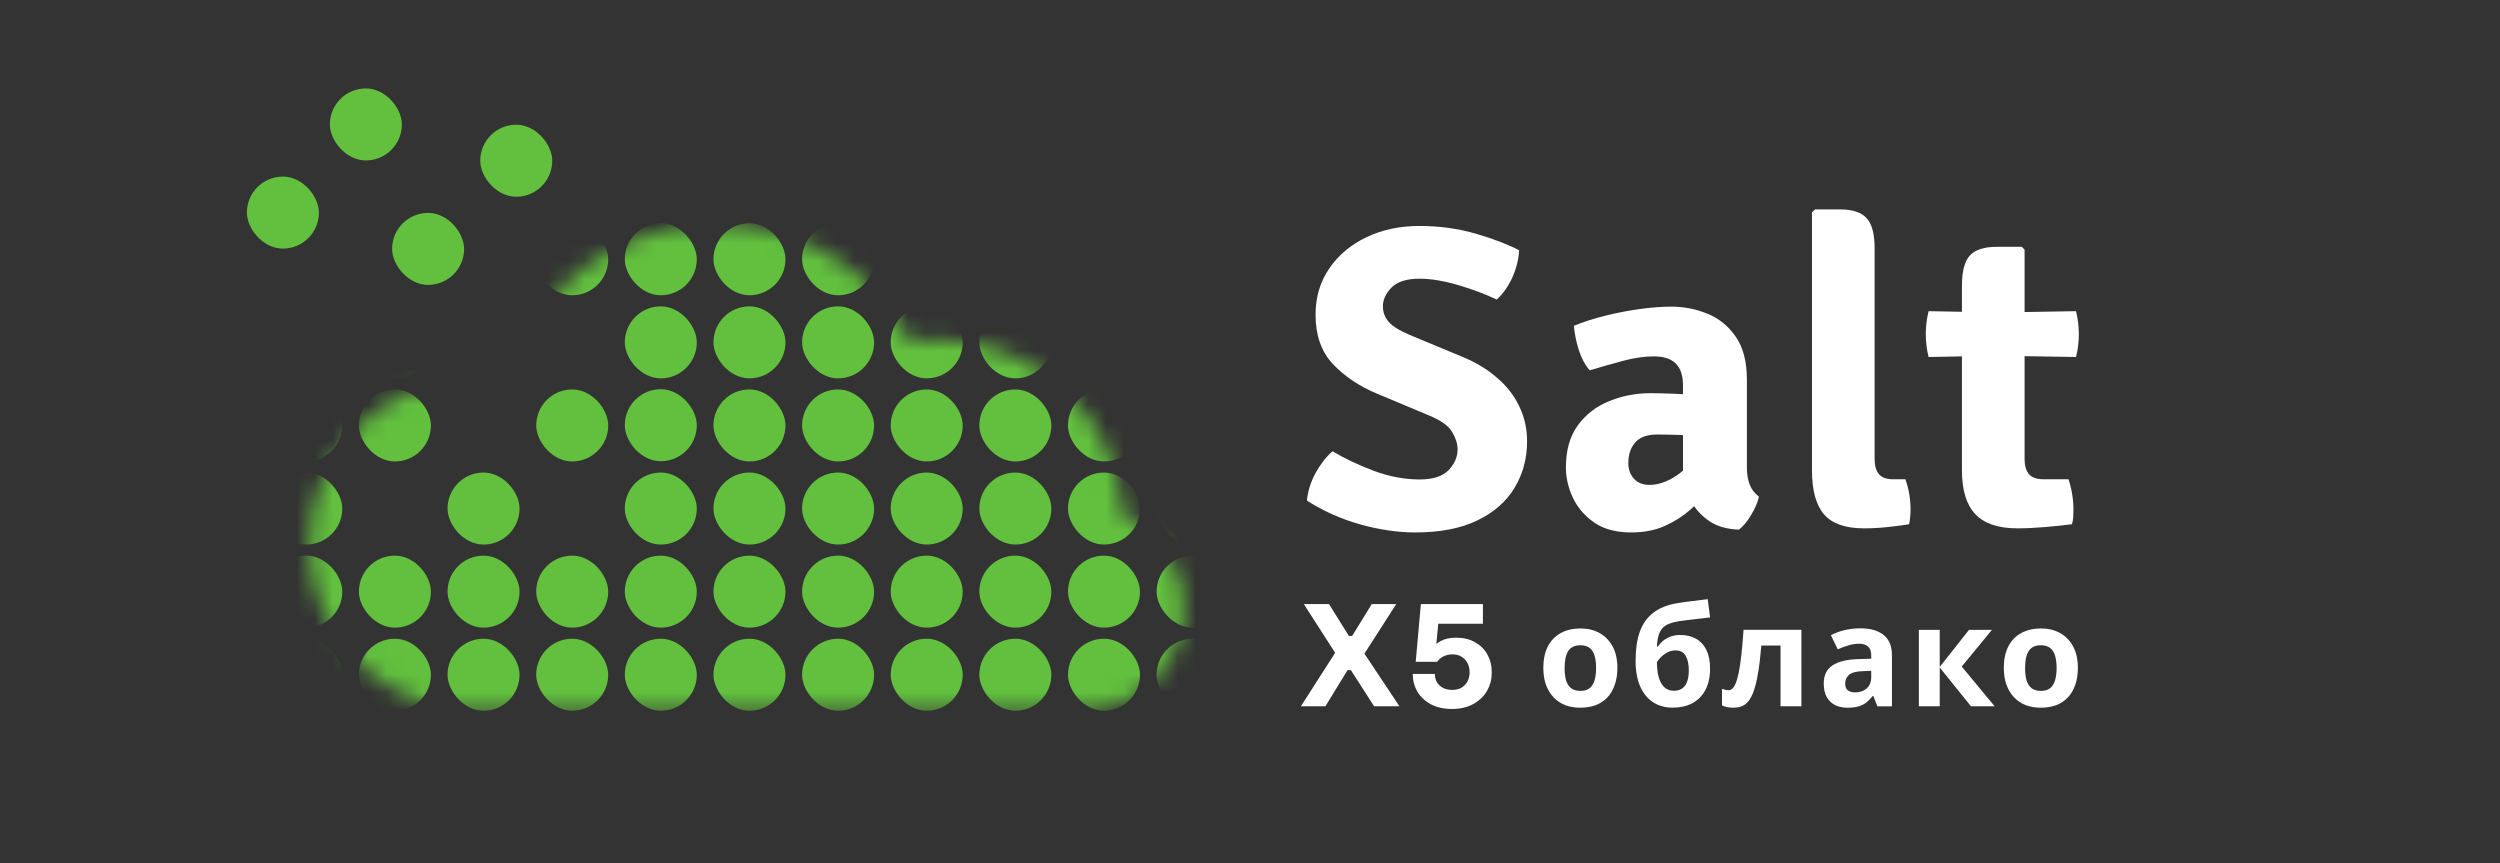 <svg fill="none" height="48" viewBox="0 0 139 48" width="139" xmlns="http://www.w3.org/2000/svg" xmlns:xlink="http://www.w3.org/1999/xlink"><rect x="0" y="0" width="139" height="48" fill="#333333" stroke="none"/><clipPath id="a"><path d="m9.113 1.457h120v46.087h-120z"/></clipPath><mask id="b" height="28" maskUnits="userSpaceOnUse" width="49" x="17" y="12"><path clip-rule="evenodd" d="m59.689 39.499c.152.012.305.018.461.018 3.147 0 5.698-2.551 5.698-5.698 0-2.331-1.399-4.335-3.404-5.217-.309-5.42-4.803-9.721-10.301-9.721-.513 0-1.017.037-1.51.11-2.024-3.908-6.105-6.578-10.809-6.578-5.545 0-10.223 3.709-11.689 8.782-.554-.104-1.125-.158-1.71-.158-5.103 0-9.24 4.137-9.24 9.24 0 4.579 3.33 8.38 7.701 9.112v.128h27.248.009.009 7.537z" fill="#55b435" fill-rule="evenodd"/></mask><g clip-path="url(#a)"><g fill="#fff"><path d="m109.085 15.877c0-.798.147-1.356.442-1.675s.794-.479 1.496-.479h1.388l.156.156v11.655c0 .351.079.626.239.826.168.192.439.287.814.287h1.388c.183.55.275 1.117.275 1.699 0 .128-.004.263-.012.407-.008.143-.032.275-.072.395-.431.056-.925.108-1.484.156-.558.048-1.077.072-1.555.072-1.045 0-1.819-.259-2.322-.778-.502-.526-.753-1.336-.753-2.429zm6.342 1.424c.103.423.155.842.155 1.256 0 .455-.052.885-.155 1.292l-4.392-.072-3.805.072c-.104-.407-.156-.838-.156-1.292 0-.415.052-.834.156-1.256l3.901.072z"/><path d="m105.939 26.647c.192.534.288 1.101.288 1.699 0 .128-.008.263-.024.407-.008.144-.028.275-.06.395-.343.056-.738.108-1.185.156-.439.048-.877.072-1.316.072-1.037 0-1.779-.259-2.226-.778-.447-.526-.67-1.336-.67-2.429v-14.359l.168-.168h1.376c.71 0 1.208.164 1.495.491.296.319.443.877.443 1.675v11.715c0 .367.08.646.24.838.159.191.422.287.789.287z"/><path d="m87.064 25.989c0-.949.219-1.727.658-2.333.447-.614 1.029-1.065 1.747-1.352.718-.295 1.488-.443 2.309-.443.375 0 .838.012 1.388.036.55.016 1.045.068 1.484.156v2.273c-.359-.08-.782-.128-1.268-.143-.487-.016-.901-.024-1.244-.024-.558 0-.965.148-1.221.443-.255.295-.383.678-.383 1.149 0 .343.104.63.311.862.207.231.495.347.862.347.495 0 1.001-.175 1.52-.526s.953-.842 1.304-1.472l.503 2.309c-.311.367-.67.73-1.077 1.089-.399.351-.866.646-1.4.885s-1.157.359-1.867.359c-.822 0-1.5-.179-2.034-.538-.534-.367-.933-.826-1.197-1.376-.263-.558-.395-1.125-.395-1.699zm10.734 1.627c-.072.319-.219.662-.443 1.029-.215.359-.439.626-.67.802-.678-.024-1.236-.187-1.675-.491-.431-.303-.762-.67-.993-1.101-.231-.439-.379-.87-.443-1.292v-5.145c0-.542-.136-.945-.407-1.209-.263-.263-.67-.395-1.221-.395-.526 0-1.097.084-1.711.251-.606.16-1.221.335-1.843.526-.255-.287-.459-.662-.61-1.125-.144-.463-.235-.913-.275-1.352.526-.215 1.109-.403 1.747-.562.646-.16 1.288-.283 1.927-.371.638-.088 1.217-.132 1.735-.132.71 0 1.384.132 2.022.395.646.263 1.173.694 1.579 1.292.407.59.61 1.384.61 2.381v4.87c0 .367.052.686.155.957.104.263.275.487.515.67z"/><path d="m72.666 27.831c.048-.518.207-1.029.479-1.532.279-.503.594-.905.945-1.209.678.407 1.444.77 2.297 1.089s1.703.479 2.549.479c.734 0 1.268-.172 1.603-.514.335-.351.503-.738.503-1.161 0-.303-.1-.622-.299-.957-.191-.343-.626-.654-1.304-.933l-2.884-1.208c-.989-.415-1.807-.965-2.453-1.651-.638-.686-.957-1.595-.957-2.728 0-.981.255-1.843.766-2.585.51-.742 1.201-1.32 2.07-1.735.877-.415 1.855-.622 2.932-.622 1.117 0 2.166.144 3.147.431s1.783.594 2.405.921c-.032.518-.16 1.025-.383 1.52-.223.487-.511.893-.862 1.221-.614-.295-1.324-.562-2.13-.802-.806-.239-1.528-.359-2.166-.359-.71 0-1.228.164-1.556.491-.319.327-.479.674-.479 1.041 0 .335.112.63.335.885.231.247.614.483 1.149.706l2.932 1.22c.758.311 1.404.702 1.938 1.173.542.463.953.993 1.232 1.591.287.59.431 1.232.431 1.927 0 .957-.231 1.819-.694 2.585-.455.766-1.145 1.372-2.07 1.819-.917.447-2.07.67-3.458.67-.973 0-2.002-.152-3.087-.455-1.077-.311-2.054-.75-2.932-1.316z"/><path d="m115.53 37.137c0 .353-.049.667-.147.942-.094.275-.231.509-.413.701-.177.187-.392.33-.646.428-.255.093-.543.14-.864.14-.296 0-.571-.047-.826-.14-.249-.099-.464-.241-.646-.428-.181-.192-.324-.425-.428-.701-.099-.275-.148-.589-.148-.942 0-.472.083-.869.249-1.191.166-.327.405-.576.716-.747.312-.171.68-.257 1.106-.257.4 0 .753.086 1.059.257.306.171.547.42.724.747.176.322.264.719.264 1.191zm-2.935 0c0 .28.029.516.086.708.062.187.158.33.288.428.13.093.299.14.506.14.208 0 .374-.047.498-.14.13-.099.224-.241.281-.428.062-.192.093-.428.093-.708 0-.28-.031-.514-.093-.701-.057-.187-.151-.327-.281-.42-.129-.093-.298-.14-.506-.14-.306 0-.529.106-.669.319-.135.208-.203.522-.203.942z"/><path d="m109.477 35.019h1.276l-1.681 2.04 1.829 2.211h-1.315l-1.737-2.156v2.156h-1.16v-4.251h1.16v2.063z"/><path d="m103.425 34.934c.57 0 1.006.125 1.307.374.307.244.46.62.46 1.129v2.834h-.81l-.226-.576h-.031c-.119.15-.244.275-.373.374-.125.099-.27.169-.436.21-.161.047-.361.07-.6.07-.249 0-.475-.047-.677-.14-.197-.099-.353-.246-.467-.444-.115-.202-.172-.457-.172-.763 0-.452.159-.784.475-.997.317-.218.792-.337 1.425-.358l.74-.023v-.187c0-.223-.06-.387-.179-.49-.115-.104-.276-.156-.483-.156-.208 0-.41.031-.607.093-.198.057-.395.13-.592.218l-.382-.786c.229-.119.481-.213.756-.28.28-.067.571-.101.872-.101zm.163 2.382c-.374.01-.633.078-.778.202-.146.125-.218.288-.218.49 0 .176.051.304.155.381.104.073.239.109.405.109.249 0 .459-.073.631-.218.171-.15.257-.361.257-.631v-.35z"/><path d="m100.158 39.27h-1.16v-3.379h-1.067c-.052.623-.117 1.155-.195 1.596-.073.436-.166.791-.28 1.067-.109.275-.249.477-.42.607-.171.125-.382.187-.631.187-.135 0-.257-.01-.366-.031-.109-.021-.208-.052-.296-.093v-.926c.057.021.117.039.179.054.062.015.127.023.195.023.073 0 .14-.029.202-.086.068-.057.13-.158.187-.304.062-.145.119-.345.171-.6s.099-.574.14-.958c.047-.389.088-.859.125-1.409h3.215z"/><path d="m90.939 36.724c0-.628.078-1.16.234-1.596.156-.441.402-.791.74-1.051.337-.265.778-.444 1.323-.537.275-.047.553-.086.833-.117.285-.036.579-.073.88-.109l.132 1.012c-.13.016-.273.034-.428.054-.156.016-.314.034-.475.054-.156.016-.306.034-.452.054-.145.021-.278.039-.397.054-.192.031-.361.075-.506.132-.145.052-.267.127-.366.226s-.176.234-.234.405c-.052.166-.086.381-.101.646h.054c.062-.099.148-.197.257-.296.114-.099.254-.182.42-.249.166-.068.355-.101.568-.101.337 0 .631.07.88.21.249.14.441.348.576.623.135.275.202.618.202 1.028 0 .483-.088.885-.265 1.207-.176.322-.42.566-.732.732-.311.161-.672.241-1.082.241-.311 0-.594-.057-.849-.171-.254-.114-.472-.283-.654-.506-.182-.223-.322-.498-.42-.825-.093-.327-.14-.701-.14-1.121zm2.133 1.682c.166 0 .309-.036.428-.109.124-.073.221-.192.288-.358.073-.166.109-.389.109-.67 0-.337-.057-.605-.171-.802-.109-.203-.301-.304-.576-.304-.166 0-.322.042-.467.125-.14.078-.26.169-.358.273-.099.099-.166.184-.202.257 0 .202.016.4.047.592.031.187.083.355.156.506.073.15.169.27.288.358.124.088.278.132.459.132z"/><path d="m89.927 37.137c0 .353-.049.667-.148.942-.093.275-.231.509-.413.701-.176.187-.392.33-.646.428-.254.093-.542.14-.864.14-.296 0-.571-.047-.825-.14-.249-.099-.465-.241-.646-.428-.182-.192-.324-.425-.428-.701-.099-.275-.148-.589-.148-.942 0-.472.083-.869.249-1.191.166-.327.405-.576.716-.747.311-.171.68-.257 1.105-.257.4 0 .752.086 1.059.257.306.171.548.42.724.747.176.322.265.719.265 1.191zm-2.935 0c0 .28.029.516.086.708.062.187.158.33.288.428.13.093.298.14.506.14s.374-.047.498-.14c.13-.099.223-.241.28-.428.062-.192.093-.428.093-.708 0-.28-.031-.514-.093-.701-.057-.187-.15-.327-.28-.42-.13-.093-.298-.14-.506-.14-.306 0-.529.106-.669.319-.135.208-.203.522-.203.942z"/><path d="m80.729 39.418c-.452 0-.841-.086-1.168-.257-.327-.176-.579-.413-.755-.708-.171-.296-.257-.623-.257-.981h1.23c0 .176.039.332.117.467.083.13.197.234.343.311.145.073.311.109.498.109.208 0 .381-.042.522-.124.145-.088.257-.205.335-.35.078-.15.117-.319.117-.506 0-.192-.039-.361-.117-.506-.073-.151-.182-.27-.327-.358-.14-.088-.311-.132-.514-.132-.187 0-.355.039-.506.117-.15.078-.262.176-.335.296h-1.199l.288-3.208h3.449v1.09h-2.943l.49-.327-.171 1.845-.296-.078c.156-.187.343-.343.56-.467.223-.13.514-.195.872-.195.415 0 .768.086 1.059.257.296.166.522.392.677.677.161.28.241.594.241.942v.101c0 .348-.086.672-.257.973-.171.301-.423.545-.755.732-.327.187-.727.28-1.199.28z"/><path d="m72.33 39.27 1.938-3.028.016.132-1.791-2.787h1.401l1.105 1.775h.179l1.09-1.775h1.362l-1.798 2.803-.023-.125 2.001 3.005h-1.409l-1.292-2.009h-.187l-1.23 2.009z"/></g><g fill="#62c03e"><g mask="url(#b)"><rect height="4.004" rx="2.002" width="4.004" x="15.027" y="12.413"/><rect height="4.004" rx="2.002" width="4.004" x="15.027" y="21.653"/><rect height="4.004" rx="2.002" width="4.004" x="15.027" y="30.893"/><rect height="4.004" rx="2.002" width="4.004" x="15.027" y="17.033"/><rect height="4.004" rx="2.002" width="4.004" x="15.027" y="26.273"/><rect height="4.004" rx="2.002" width="4.004" x="15.027" y="35.513"/><rect height="4.004" rx="2.002" width="4.004" x="19.955" y="12.413"/><rect height="4.004" rx="2.002" width="4.004" x="19.955" y="21.653"/><rect height="4.004" rx="2.002" width="4.004" x="19.955" y="30.893"/><rect height="4.004" rx="2.002" width="4.004" x="19.955" y="17.033"/><rect height="4.004" rx="2.002" width="4.004" x="19.955" y="35.513"/><rect height="4.004" rx="2.002" width="4.004" x="24.883" y="12.413"/><rect height="4.004" rx="2.002" width="4.004" x="24.883" y="30.893"/><rect height="4.004" rx="2.002" width="4.004" x="24.883" y="26.273"/><rect height="4.004" rx="2.002" width="4.004" x="24.883" y="35.513"/><rect height="4.004" rx="2.002" width="4.004" x="29.812" y="12.413"/><rect height="4.004" rx="2.002" width="4.004" x="29.812" y="30.893"/><rect height="4.004" rx="2.002" width="4.004" x="29.812" y="35.513"/><rect height="4.004" rx="2.002" width="4.004" x="34.738" y="12.413"/><rect height="4.004" rx="2.002" width="4.004" x="34.738" y="30.893"/><rect height="4.004" rx="2.002" width="4.004" x="34.738" y="17.033"/><rect height="4.004" rx="2.002" width="4.004" x="34.738" y="21.64"/><rect height="4.004" rx="2.002" width="4.004" x="34.738" y="26.273"/><rect height="4.004" rx="2.002" width="4.004" x="34.738" y="35.513"/><rect height="4.004" rx="2.002" width="4.004" x="39.668" y="12.413"/><rect height="4.004" rx="2.002" width="4.004" x="39.668" y="21.653"/><rect height="4.004" rx="2.002" width="4.004" x="39.668" y="30.893"/><rect height="4.004" rx="2.002" width="4.004" x="39.668" y="17.033"/><rect height="4.004" rx="2.002" width="4.004" x="39.668" y="26.273"/><rect height="4.004" rx="2.002" width="4.004" x="39.668" y="35.513"/><rect height="4.004" rx="2.002" width="4.004" x="44.596" y="12.413"/><rect height="4.004" rx="2.002" width="4.004" x="44.596" y="21.653"/><rect height="4.004" rx="2.002" width="4.004" x="44.596" y="30.893"/><rect height="4.004" rx="2.002" width="4.004" x="44.596" y="17.033"/><rect height="4.004" rx="2.002" width="4.004" x="44.596" y="26.273"/><rect height="4.004" rx="2.002" width="4.004" x="44.596" y="35.513"/><rect height="4.004" rx="2.002" width="4.004" x="49.523" y="12.413"/><rect height="4.004" rx="2.002" width="4.004" x="49.523" y="21.653"/><rect height="4.004" rx="2.002" width="4.004" x="49.523" y="30.893"/><rect height="4.004" rx="2.002" width="4.004" x="49.523" y="17.033"/><rect height="4.004" rx="2.002" width="4.004" x="49.523" y="26.273"/><rect height="4.004" rx="2.002" width="4.004" x="49.523" y="35.513"/><rect height="4.004" rx="2.002" width="4.004" x="54.451" y="12.413"/><rect height="4.004" rx="2.002" width="4.004" x="54.451" y="21.653"/><rect height="4.004" rx="2.002" width="4.004" x="54.451" y="30.893"/><rect height="4.004" rx="2.002" width="4.004" x="54.451" y="17.033"/><rect height="4.004" rx="2.002" width="4.004" x="54.451" y="26.273"/><rect height="4.004" rx="2.002" width="4.004" x="54.451" y="35.513"/><rect height="4.004" rx="2.002" width="4.004" x="59.379" y="12.413"/><rect height="4.004" rx="2.002" width="4.004" x="59.379" y="21.653"/><rect height="4.004" rx="2.002" width="4.004" x="59.379" y="30.893"/><rect height="4.004" rx="2.002" width="4.004" x="59.379" y="17.033"/><rect height="4.004" rx="2.002" width="4.004" x="59.379" y="26.273"/><rect height="4.004" rx="2.002" width="4.004" x="59.379" y="35.513"/><rect height="4.004" rx="2.002" width="4.004" x="64.307" y="12.413"/><rect height="4.004" rx="2.002" width="4.004" x="64.307" y="21.653"/><rect height="4.004" rx="2.002" width="4.004" x="64.307" y="30.893"/><rect height="4.004" rx="2.002" width="4.004" x="64.307" y="17.033"/><rect height="4.004" rx="2.002" width="4.004" x="64.307" y="26.273"/><rect height="4.004" rx="2.002" width="4.004" x="64.307" y="35.513"/></g><rect height="4.004" rx="2.002" width="4.004" x="29.814" y="21.653"/><rect height="4.004" rx="2.002" width="4.004" x="13.727" y="9.818"/><rect height="4.004" rx="2.002" width="4.004" x="21.801" y="11.837"/><rect height="4.004" rx="2.002" width="4.004" x="18.34" y="4.917"/><rect height="4.004" rx="2.002" width="4.004" x="26.701" y="6.935"/></g></g></svg>